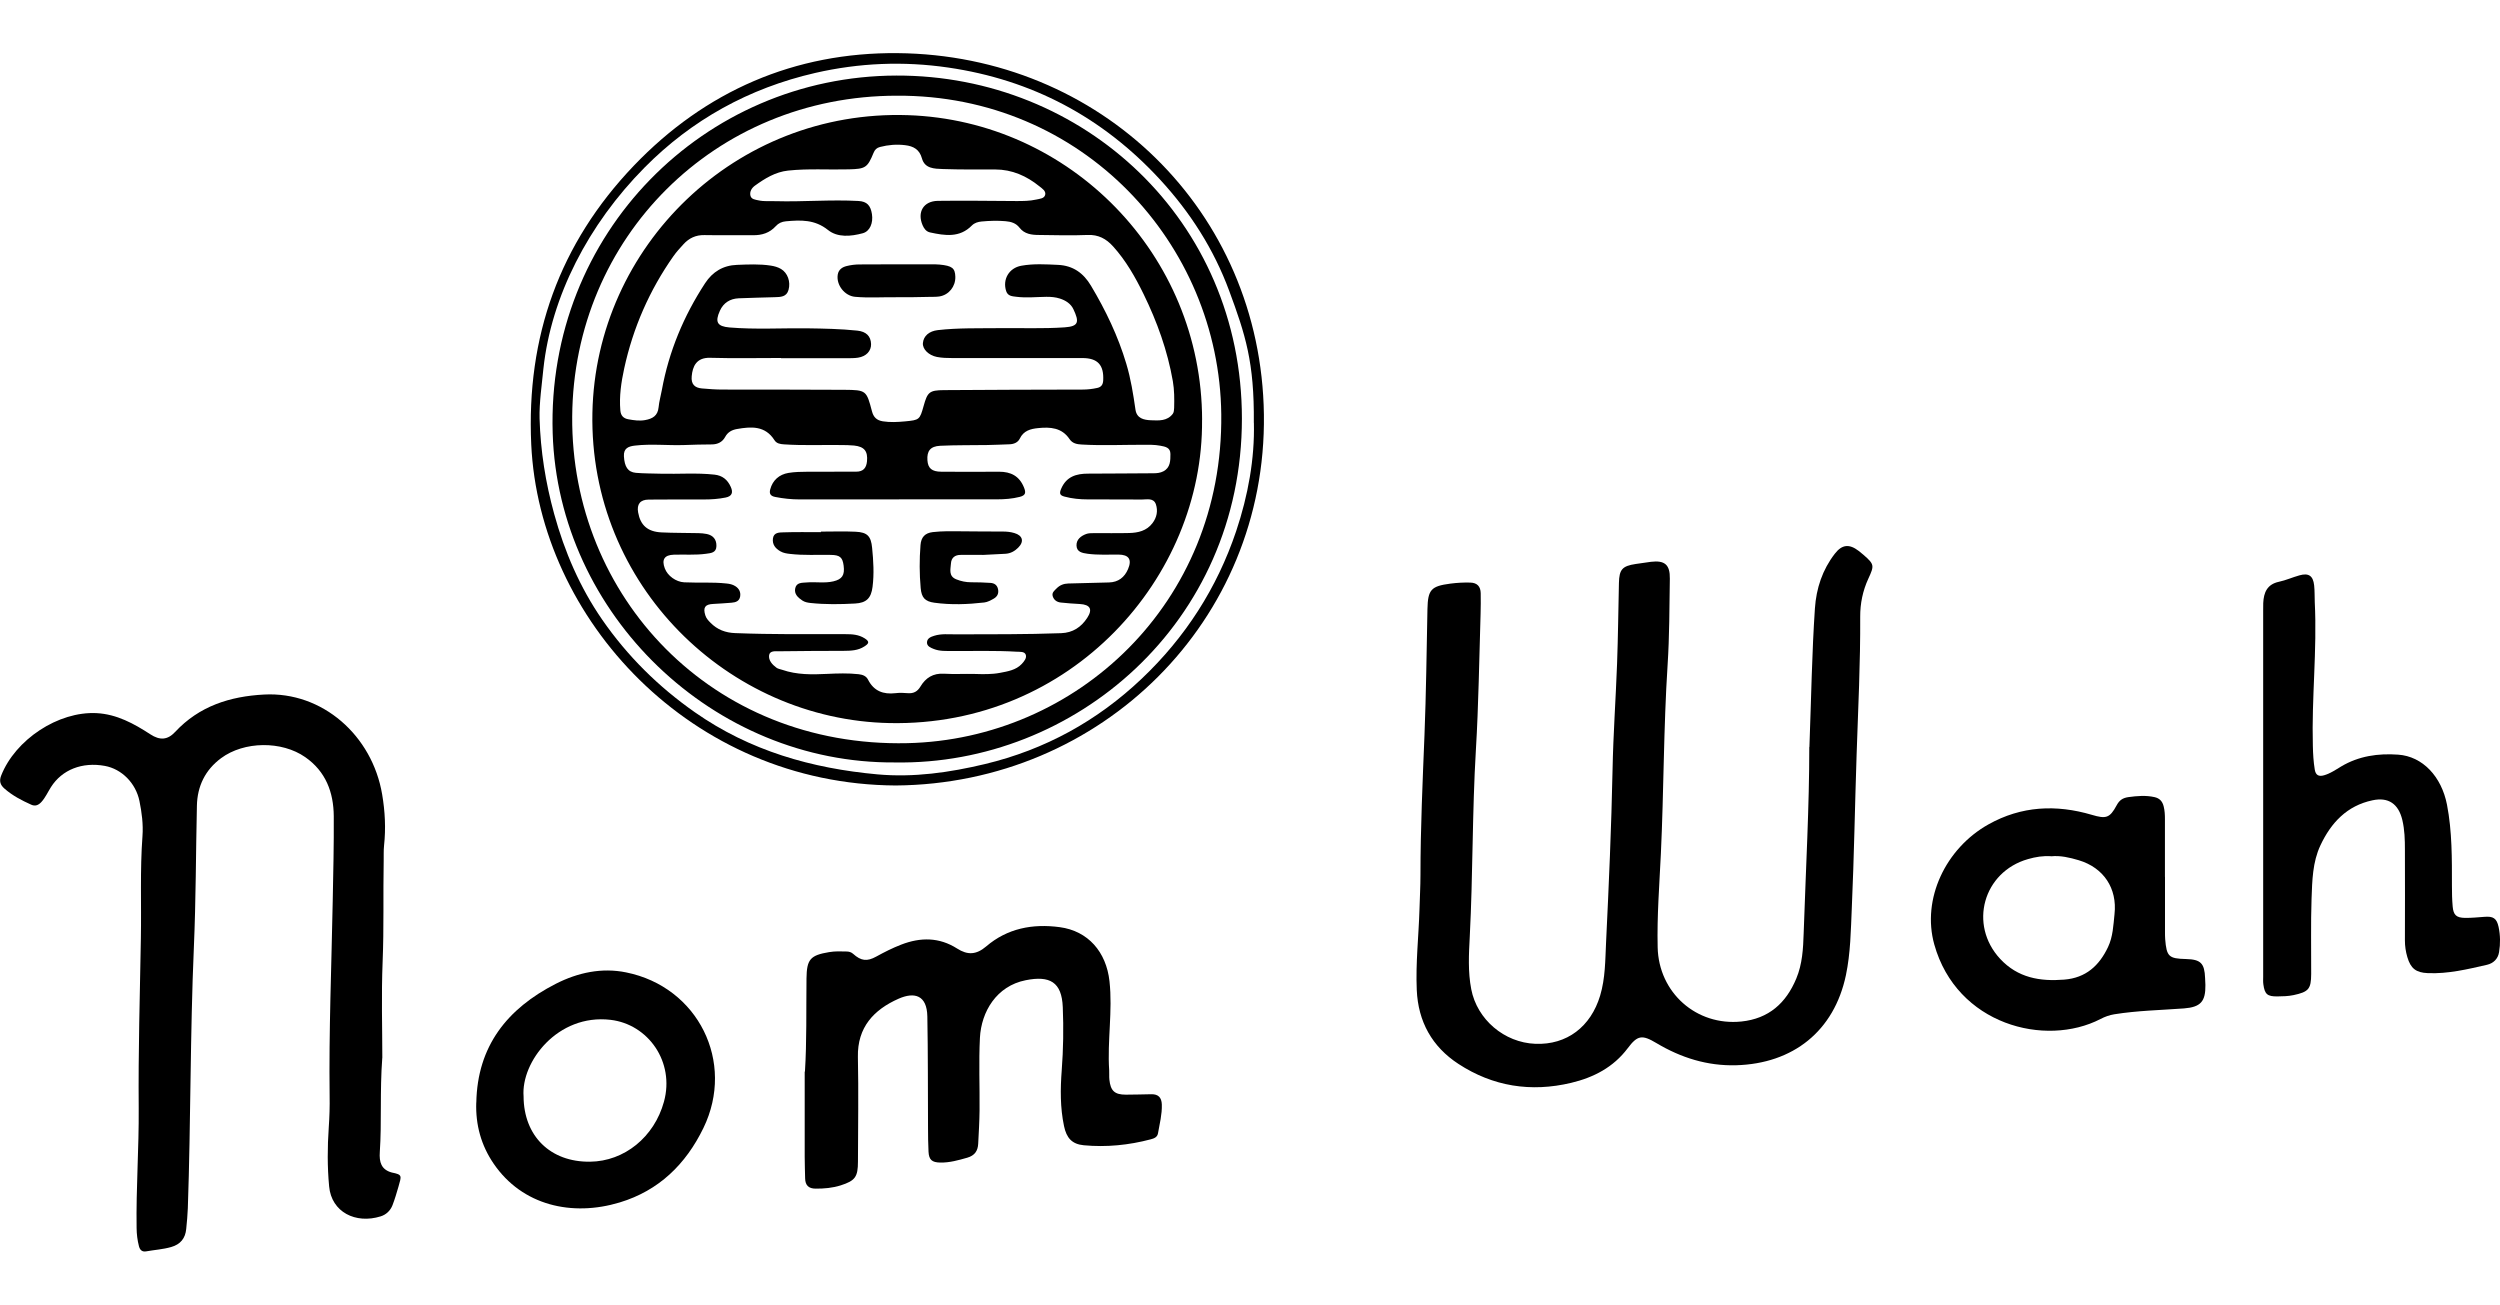 <svg width="412pt" height="215pt" viewBox="0 0 404.62 193.95" xmlns="http://www.w3.org/2000/svg" data-name="Layer 1" id="Layer_1">
  <path d="m292.85,112.3c.3-8.18.41-15.31.89-22.43.22-3.25,1.21-6.25,3.23-8.86,1.16-1.5,2.33-1.61,3.85-.45.26.2.52.41.77.63,1.77,1.55,1.79,1.72.79,3.88-.9,1.95-1.32,4.01-1.31,6.15.04,7.42-.33,14.84-.58,22.25-.28,8.29-.41,16.58-.78,24.86-.16,3.63-.2,7.31-.95,10.89-1.91,9.08-8.57,14.33-17.77,14.59-4.65.13-8.92-1.21-12.89-3.58-2.35-1.41-3.08-1.28-4.67.84-2.31,3.07-5.5,4.72-9.15,5.59-6.51,1.55-12.66.58-18.24-3.07-4.26-2.78-6.52-6.84-6.74-11.97-.19-4.36.31-8.7.44-13.04.05-1.86.16-3.73.16-5.59,0-7.55.35-15.09.65-22.62.27-6.79.34-13.59.48-20.39.07-3.13.57-3.71,3.7-4.12,1.08-.14,2.15-.2,3.23-.17,1.13.03,1.67.64,1.69,1.72.02,1.12.01,2.24-.02,3.36-.23,7.33-.32,14.68-.76,22-.6,10.06-.47,20.14-.99,30.2-.15,2.86-.31,5.7.24,8.54.94,4.88,5.33,8.64,10.38,8.83,5.1.2,8.97-2.77,10.48-7.8.85-2.84.82-5.73.96-8.62.45-9.32.86-18.63,1.05-27.96.11-5.72.52-11.43.73-17.14.16-4.35.2-8.7.3-13.06.05-2.2.54-2.75,2.72-3.08.82-.13,1.64-.25,2.46-.35,2.23-.27,3.1.46,3.06,2.73-.07,4.64-.06,9.3-.36,13.93-.66,10.18-.61,20.39-1.09,30.57-.24,5.05-.64,10.09-.52,15.16.16,7.33,6.26,12.76,13.55,12.01,4.44-.46,7.23-2.98,8.89-6.96.98-2.35,1.11-4.83,1.19-7.32.35-10.4.92-20.79.91-30.14Z"></path>
  <path d="m61.87,162.61c-.41,5.55-.07,10.41-.4,15.26-.11,1.6.22,2.83,1.94,3.3,1.74.35,1.59.5,1.07,2.33-.29.99-.58,1.99-.95,2.95-.34.89-1.04,1.55-1.93,1.82-4.04,1.26-7.95-.69-8.33-4.85-.3-3.19-.28-6.37-.06-9.56.12-1.69.17-3.4.14-5.1-.13-10.49.3-20.98.5-31.46.09-4.6.2-9.2.17-13.8-.03-3.87-1.29-7.24-4.62-9.56-3.81-2.66-9.9-2.59-13.62.17-2.57,1.91-3.84,4.52-3.91,7.69-.17,7.63-.16,15.26-.49,22.88-.61,14.09-.49,28.19-.98,42.27-.04,1.12-.15,2.23-.26,3.35-.14,1.52-.93,2.5-2.44,2.93-1.33.38-2.7.46-4.04.7-.65.12-1.01-.22-1.17-.83-.25-.97-.37-1.94-.38-2.95-.1-6.47.39-12.92.34-19.4-.08-9.16.19-18.32.35-27.49.1-5.51-.15-11.03.26-16.54.14-1.91-.11-3.81-.49-5.68-.6-2.91-2.88-5.18-5.6-5.68-3.67-.67-6.93.61-8.72,3.43-.51.8-.89,1.68-1.54,2.4-.48.52-.99.75-1.65.45-1.56-.7-3.06-1.48-4.35-2.62-.66-.58-.87-1.21-.52-2.09,2.28-5.81,9.23-10.43,15.45-10.11,3.25.17,6.03,1.69,8.7,3.43,1.53,1,2.78.93,4-.38,3.9-4.19,8.88-5.77,14.41-6.06,9.44-.5,17.49,6.63,19.1,16.15.47,2.76.61,5.51.31,8.29-.09.82-.04,1.66-.06,2.49-.1,5.43.05,10.86-.17,16.29-.22,5.42-.05,10.86-.05,15.59Z"></path>
  <path d="m130.28,164.82c.3-4.78.19-9.92.25-15.06.04-3.1.61-3.75,3.66-4.26.95-.16,1.9-.13,2.86-.1.38.01.73.11,1.03.38,1.28,1.15,2.24,1.27,3.74.44,1.31-.72,2.63-1.39,4.03-1.93,3.14-1.22,6.17-1.21,9.06.63,1.69,1.08,3.09,1.03,4.7-.34,3.42-2.93,7.51-3.71,11.91-3.12,4.58.61,7.53,4,8.05,8.76.53,4.82-.37,9.61-.05,14.41.03.5-.02,1,.03,1.49.19,1.84.85,2.45,2.68,2.45,1.37,0,2.74-.05,4.11-.07,1.12-.02,1.66.52,1.7,1.66.05,1.59-.35,3.12-.62,4.67-.11.63-.64.83-1.18.97-3.55.94-7.17,1.3-10.83.96-1.91-.18-2.8-1.18-3.2-3.11-.63-2.99-.6-6.02-.37-9.04.26-3.4.31-6.8.17-10.19-.16-4.1-2.11-5.15-6.01-4.37-4.72.94-7.18,5.09-7.4,9.32-.2,3.93-.02,7.88-.06,11.81-.02,1.78-.13,3.56-.22,5.34-.06,1.15-.56,1.9-1.76,2.25-1.44.41-2.87.82-4.39.79-1.33-.03-1.82-.44-1.89-1.76-.07-1.28-.07-2.57-.08-3.85-.03-6.01,0-12.02-.11-18.03-.06-3.49-2.11-4-4.65-2.88-4,1.77-6.69,4.61-6.59,9.43.12,5.64.02,11.28.01,16.92,0,2.48-.44,3.11-2.79,3.86-1.32.42-2.68.54-4.06.53-1.14,0-1.68-.55-1.7-1.66-.02-1.16-.07-2.32-.07-3.48,0-4.48,0-8.96,0-13.79Z"></path>
  <path d="m366.29,119.74c0-9.83,0-19.66,0-29.49,0-.41,0-.83.01-1.24.08-1.71.62-3.04,2.54-3.45,1.13-.24,2.2-.73,3.32-1.04,1.49-.42,2.21.06,2.38,1.62.1.9.06,1.82.1,2.73.39,7.76-.52,15.5-.31,23.25.03,1.29.1,2.57.31,3.84.15.89.62,1.17,1.5.92,1.02-.29,1.88-.89,2.76-1.42,2.87-1.71,5.99-2.15,9.24-1.92,3.96.28,7.01,3.54,7.9,8.1.84,4.35.8,8.74.8,13.13,0,1.12.02,2.24.12,3.35.12,1.38.6,1.82,2,1.84,1.04.01,2.07-.09,3.11-.17,1.45-.12,2.01.22,2.32,1.63.29,1.35.3,2.73.08,4.08-.17,1.08-.91,1.81-1.95,2.05-3.15.72-6.31,1.49-9.59,1.35-1.92-.08-2.77-.76-3.31-2.6-.26-.88-.39-1.77-.39-2.69.02-4.89.01-9.79,0-14.68,0-1.62-.04-3.23-.42-4.82-.62-2.59-2.23-3.74-4.83-3.18-4.12.87-6.7,3.62-8.42,7.28-1.29,2.74-1.33,5.72-1.44,8.65-.14,4.06-.04,8.13-.06,12.19-.01,2.43-.43,2.89-2.86,3.41-.86.18-1.73.2-2.6.21-1.64.02-2.06-.35-2.28-1.95-.06-.41-.03-.83-.03-1.24,0-9.91,0-19.82,0-29.73Z"></path>
  <path d="m350.4,133.33c0,2.94,0,5.89,0,8.83,0,.41,0,.83.03,1.24.23,2.83.58,3.15,3.39,3.22,2.36.06,2.98.68,3.07,3.08.01.37.04.75.05,1.12.04,2.67-.77,3.58-3.46,3.79-3.77.28-7.55.35-11.29.95-.79.13-1.51.39-2.22.76-8.96,4.63-23.28.92-26.91-12.06-2.05-7.35,1.82-15.54,8.76-19.43,5.35-3,10.97-3.25,16.74-1.55,2.29.68,2.9.54,4.02-1.55.44-.82.98-1.19,1.91-1.32,1.41-.19,2.8-.31,4.2,0,.82.18,1.28.66,1.49,1.48.18.7.21,1.39.21,2.1,0,3.11,0,6.22,0,9.33Zm-18.43-3.35c-1.31-.09-2.51.11-3.73.46-7.26,2.06-9.66,10.62-4.51,16.16,2.84,3.05,6.42,3.67,10.36,3.35,3.5-.28,5.66-2.25,7.09-5.27.8-1.69.86-3.52,1.05-5.33.46-4.18-1.76-7.51-5.78-8.72-1.48-.44-2.97-.79-4.48-.64Z"></path>
  <path d="m77.09,169.85c.17-9.14,5-15.21,12.88-19.23,3.58-1.82,7.43-2.64,11.36-1.84,11.66,2.35,17.7,14.51,12.52,25.18-2.86,5.89-7.23,10.14-13.54,12.05-7.73,2.34-15.79.5-20.41-6.27-2.03-2.97-2.94-6.28-2.82-9.89Zm7.65-1c.03,6.42,4.33,10.65,10.76,10.57,5.54-.06,10.39-3.98,11.96-9.71,1.77-6.45-2.55-12.53-8.64-13.25-8.6-1.01-14.51,6.84-14.08,12.38Z"></path>
  <path d="m144.98,118.53c-33.19-.19-57.7-26.97-59-55.21-.8-17.41,4.56-32.5,16.59-45.09C114.15,6.12,128.63-.15,145.26,0c32.8.3,58.85,25.5,59.3,58.49.45,33.44-26.34,59.78-59.58,60.04Zm57.95-58.69c.09-9.87-1.37-14.27-3.98-21.35-2.49-6.74-6.3-12.72-11.22-18.05-9.32-10.09-20.73-16.14-34.28-18.11-7.21-1.05-14.4-.76-21.53.88-10.69,2.46-19.96,7.58-27.61,15.32-9.09,9.19-15.1,20.85-16.36,32.54-.24,2.47-.69,5.56-.62,8.06.15,5.24.97,10.39,2.36,15.44,1.68,6.12,4.17,11.91,7.79,17.14,4.07,5.87,9.06,10.82,14.97,14.96,8.92,6.25,18.92,9.09,29.57,10.06,5.87.53,11.67-.3,17.4-1.67,9.71-2.33,18.17-6.98,25.38-13.83,7.04-6.68,12.17-14.64,15.27-23.86,1.94-5.79,3.01-11.76,2.87-17.53Z"></path>
  <path d="m144.88,114.8c-29.35.24-54.53-23.9-55.43-53.3-.99-32.32,24.49-57.78,55.61-57.87,30.29-.09,55.93,23.41,55.94,55.51.01,33.12-27.1,56.14-56.13,55.66Zm.28-107.91c-29.52,0-52.34,23.03-52.55,51.92-.21,29.08,22.53,53.59,54.26,52.87,27.31-.62,51.14-22.59,50.79-53.24-.31-27.61-22.48-51.71-52.5-51.55Z"></path>
  <path d="m194.55,59.35c.24,25.57-21.22,49.65-50.53,49.08-26.17-.51-48.69-22.32-48.14-50.21.53-26.94,23.16-49.12,51.08-48.18,26.23.88,47.55,22.56,47.6,49.31Zm-49.04,12.88c-5.36,0-10.72,0-16.09,0-1.33,0-2.65-.14-3.96-.4-.72-.14-1-.5-.8-1.23.39-1.47,1.45-2.41,2.95-2.66,1.03-.17,2.07-.18,3.11-.19,2.62,0,5.24-.02,7.85-.01,1.14,0,1.64-.59,1.75-1.66.16-1.65-.42-2.39-2.09-2.57-.7-.07-1.41-.07-2.12-.08-3.07-.04-6.15.1-9.22-.11-.61-.04-1.2-.13-1.54-.67-1.51-2.38-3.77-2.22-6.09-1.81-.79.14-1.47.49-1.89,1.27-.45.83-1.19,1.21-2.16,1.22-1.5,0-2.99.05-4.48.1-2.66.09-5.32-.22-7.97.09-1.01.12-1.86.4-1.78,1.74.1,1.67.62,2.55,1.94,2.67,1.32.11,2.66.1,3.99.14,2.91.08,5.82-.17,8.72.15,1.29.14,2.12.82,2.64,1.98.43.94.18,1.53-.84,1.73-1.14.23-2.3.31-3.47.31-2.99,0-5.99-.01-8.98.02-1.37.01-1.94.75-1.7,2.08.37,2.07,1.52,3.12,3.78,3.23,1.99.1,3.99.07,5.98.12.45.01.91.05,1.36.14,1.03.22,1.58.9,1.55,1.95-.02,1.1-.89,1.14-1.68,1.25-1.74.24-3.49.09-5.23.15-1.5.05-1.98.78-1.45,2.2.45,1.22,1.81,2.2,3.14,2.27,2.28.11,4.57-.06,6.85.19.51.05.98.15,1.41.42.63.39.92.97.8,1.69-.13.76-.73.95-1.39,1-.99.08-1.99.15-2.98.2-1.31.06-1.66.57-1.27,1.83.15.5.49.86.84,1.21,1.1,1.13,2.45,1.63,4.02,1.68,5.94.23,11.89.17,17.83.17,1.09,0,2.13.06,3.11.68.85.54.66.85-.04,1.3-1.04.68-2.19.71-3.36.72-3.49.02-6.98.01-10.47.07-.58,0-1.48-.12-1.6.62-.13.84.51,1.54,1.19,2.04.25.19.62.23.93.34,2.37.82,4.82.78,7.27.66,1.7-.08,3.4-.14,5.1.05.68.08,1.23.3,1.53.9.94,1.84,2.47,2.4,4.43,2.17.66-.08,1.33-.06,1.99,0,.94.08,1.57-.27,2.05-1.07.85-1.42,2.05-2.18,3.8-2.08,1.66.1,3.32,0,4.98.04,1.38.04,2.75.08,4.1-.18,1.26-.24,2.57-.44,3.51-1.43.38-.41.86-.97.65-1.52-.21-.53-.92-.44-1.45-.47-3.49-.21-6.98-.09-10.47-.12-.99,0-2,.06-2.95-.32-.5-.2-1.11-.43-1.11-1.04,0-.68.61-.93,1.17-1.1,1.13-.36,2.31-.23,3.47-.23,5.69-.02,11.39.02,17.08-.19,1.88-.07,3.23-.97,4.21-2.47.92-1.4.49-2.15-1.18-2.25-1.04-.06-2.07-.12-3.11-.24-.61-.07-1.1-.4-1.29-1.02-.18-.59.28-.91.62-1.26.52-.53,1.15-.78,1.9-.8,2.2-.05,4.4-.11,6.6-.17,1.5-.04,2.51-.84,3.07-2.16.67-1.57.12-2.34-1.55-2.35-1.66-.01-3.32.09-4.98-.13-.86-.12-1.77-.27-1.81-1.32-.04-.98.7-1.56,1.56-1.88.37-.14.82-.14,1.23-.14,1.91-.01,3.82.03,5.74-.02,1.44-.04,2.81-.34,3.76-1.59.71-.93.91-2,.56-3.05-.37-1.08-1.44-.78-2.27-.78-2.91-.03-5.82,0-8.73-.02-1.29,0-2.57-.12-3.82-.46-.77-.21-.82-.55-.51-1.27.84-1.96,2.43-2.44,4.35-2.44,3.53,0,7.06-.05,10.6-.06.55,0,1.09-.06,1.58-.31,1.16-.6,1.15-1.74,1.15-2.81,0-1.05-.83-1.19-1.64-1.34-.95-.18-1.9-.15-2.86-.15-3.28,0-6.56.15-9.85-.04-.77-.04-1.5-.17-1.97-.87-1.25-1.87-3.12-1.99-5.09-1.79-1.22.12-2.35.41-2.97,1.7-.3.62-.95.9-1.67.92-1.2.04-2.41.1-3.61.12-2.53.04-5.07,0-7.6.12-1.6.08-2.17.85-2.07,2.34.09,1.31.71,1.85,2.26,1.86,3.12.02,6.23.02,9.35,0,1.89,0,3.26.69,4.01,2.53.35.85.29,1.29-.67,1.54-1.22.31-2.46.4-3.7.4-5.28,0-10.56,0-15.84,0Zm-19.1-22.89c-3.82,0-7.65.08-11.47-.03-2.25-.07-2.85,1.42-2.99,2.99-.12,1.28.48,1.87,1.66,1.97,1.12.1,2.24.18,3.36.18,6.57.02,13.13-.01,19.7.04,3.52.03,3.57.11,4.45,3.46.25.97.77,1.48,1.76,1.64,1.21.19,2.4.12,3.6.01,2.33-.22,2.38-.26,3.01-2.51.62-2.23.93-2.53,3.29-2.55,7.48-.06,14.96-.07,22.44-.09.79,0,1.57-.09,2.35-.26.66-.14.94-.52.98-1.22.13-2.48-.88-3.62-3.37-3.62-7.02,0-14.05,0-21.07,0-.83,0-1.66-.02-2.48-.18-1.32-.26-2.35-1.26-2.26-2.25.1-1.16,1.03-1.93,2.4-2.09,3.31-.38,6.64-.28,9.96-.32,3.53-.04,7.06.11,10.59-.13,2.29-.16,2.37-.89,1.41-2.93-.42-.9-1.26-1.43-2.19-1.73-.71-.23-1.46-.29-2.21-.28-1.62.02-3.24.2-4.86-.01-.64-.08-1.35-.1-1.62-.9-.63-1.9.45-3.76,2.44-4.12,1.98-.36,3.97-.23,5.97-.14,2.41.12,4.09,1.32,5.31,3.37,2.39,4,4.39,8.17,5.72,12.64.73,2.43,1.12,4.91,1.48,7.41.21,1.45,1.37,1.68,2.51,1.73,1.27.05,2.62.15,3.53-1.04.18-.24.21-.63.22-.95.04-1.45.04-2.9-.21-4.34-.86-4.93-2.54-9.6-4.73-14.08-1.35-2.76-2.86-5.43-4.94-7.73-1.11-1.23-2.38-1.93-4.14-1.85-2.61.11-5.24.03-7.85,0-1.18,0-2.35-.14-3.15-1.17-.59-.76-1.37-.98-2.28-1.06-1.29-.11-2.57-.07-3.86.05-.59.06-1.14.21-1.58.65-1.98,2.02-4.36,1.64-6.76,1.12-.63-.14-.97-.61-1.21-1.16-.91-2.12.13-3.91,2.46-3.95,4.24-.06,8.48.01,12.71.03,1.08,0,2.16,0,3.22-.24.56-.13,1.3-.15,1.45-.77.15-.62-.49-1.01-.92-1.36-2.09-1.69-4.43-2.74-7.18-2.74-2.83,0-5.65.03-8.48-.07-1.34-.05-2.91-.05-3.37-1.73-.4-1.45-1.38-1.97-2.71-2.13-1.38-.17-2.73-.06-4.08.29-.53.14-.83.43-1.04.95-.99,2.43-1.35,2.6-3.99,2.67-3.28.09-6.56-.15-9.84.2-2.06.22-3.75,1.27-5.37,2.44-.51.37-.88.95-.73,1.61.15.62.79.65,1.31.77.9.2,1.82.1,2.73.13,4.49.13,8.97-.28,13.46-.03,1.36.08,1.95.72,2.17,2.12.22,1.44-.32,2.78-1.48,3.1-1.92.52-4.07.73-5.64-.53-2.14-1.71-4.41-1.62-6.82-1.4-.65.06-1.19.3-1.63.79-.99,1.09-2.24,1.48-3.69,1.46-2.62-.03-5.24.03-7.85-.02-1.4-.03-2.5.49-3.41,1.5-.56.61-1.13,1.23-1.6,1.9-3.89,5.53-6.55,11.61-7.98,18.2-.48,2.21-.82,4.48-.62,6.78.07.85.51,1.29,1.29,1.43.9.16,1.79.3,2.72.13,1.21-.22,2.05-.7,2.18-2.07.09-.94.36-1.87.53-2.81,1.14-6.23,3.53-11.96,6.99-17.26,1.22-1.87,2.93-2.9,5.17-2.98,1.83-.07,3.65-.16,5.47.12.58.09,1.14.24,1.65.54,1.08.64,1.59,2.07,1.22,3.39-.32,1.16-1.3,1.15-2.21,1.18-1.95.07-3.9.09-5.85.18-1.4.06-2.47.73-3.05,2.02-.83,1.83-.43,2.53,1.56,2.7,4.19.35,8.39.09,12.58.14,2.7.04,5.4.09,8.09.37,1.45.15,2.2.9,2.24,2.18.03,1.12-.79,2-2.11,2.2-.57.09-1.16.08-1.74.09-3.57,0-7.15,0-10.72,0Z"></path>
  <path d="m158.98,81.21c-1.41,0-2.45.01-3.48,0-.96-.01-1.53.47-1.59,1.38-.06.94-.43,2.05.85,2.57.78.32,1.58.48,2.42.48,1.04,0,2.08.03,3.11.1.62.04,1.09.32,1.24,1.01.15.72-.13,1.23-.73,1.56-.47.26-.97.54-1.49.6-2.69.31-5.39.41-8.08.04-1.55-.21-2.08-.84-2.22-2.37-.21-2.32-.21-4.63-.03-6.95.1-1.3.73-1.96,1.99-2.11,1.49-.17,2.98-.15,4.48-.13,2.28.03,4.57.03,6.86.04.63,0,1.24.06,1.85.24,1.36.39,1.64,1.37.63,2.37-.57.57-1.25.95-2.09.99-1.37.06-2.74.14-3.74.19Z"></path>
  <path d="m132.89,77.44c1.87,0,3.74-.07,5.6.02,1.9.09,2.48.73,2.66,2.6.21,2.11.34,4.22.07,6.33-.23,1.84-1.01,2.59-2.83,2.69-2.4.13-4.82.17-7.22-.09-.46-.05-.92-.14-1.3-.39-.71-.47-1.38-1.06-1.16-2.01.22-.94,1.1-.86,1.83-.92,1.45-.13,2.91.16,4.34-.18,1.43-.34,1.86-1.01,1.66-2.54-.17-1.35-.61-1.72-2.07-1.74-2.2-.04-4.4.1-6.6-.16-.54-.06-1.08-.14-1.55-.41-.82-.46-1.36-1.12-1.22-2.11.14-.96,1.01-.95,1.66-.97,2.03-.07,4.07-.03,6.1-.03,0-.02,0-.05,0-.07Z"></path>
  <path d="m144.98,39.51c-2.2-.03-4.39.13-6.59-.07-1.69-.15-3.08-1.93-2.8-3.61.14-.81.74-1.2,1.44-1.37.68-.17,1.39-.26,2.09-.26,4.06-.03,8.13-.02,12.19-.02.25,0,.5.02.74.04,2.05.2,2.53.57,2.57,1.98.04,1.57-1.04,2.93-2.57,3.18-.53.08-1.08.06-1.61.07-.91.02-1.82.04-2.74.05-.91,0-1.82,0-2.74,0Z"></path>
</svg>